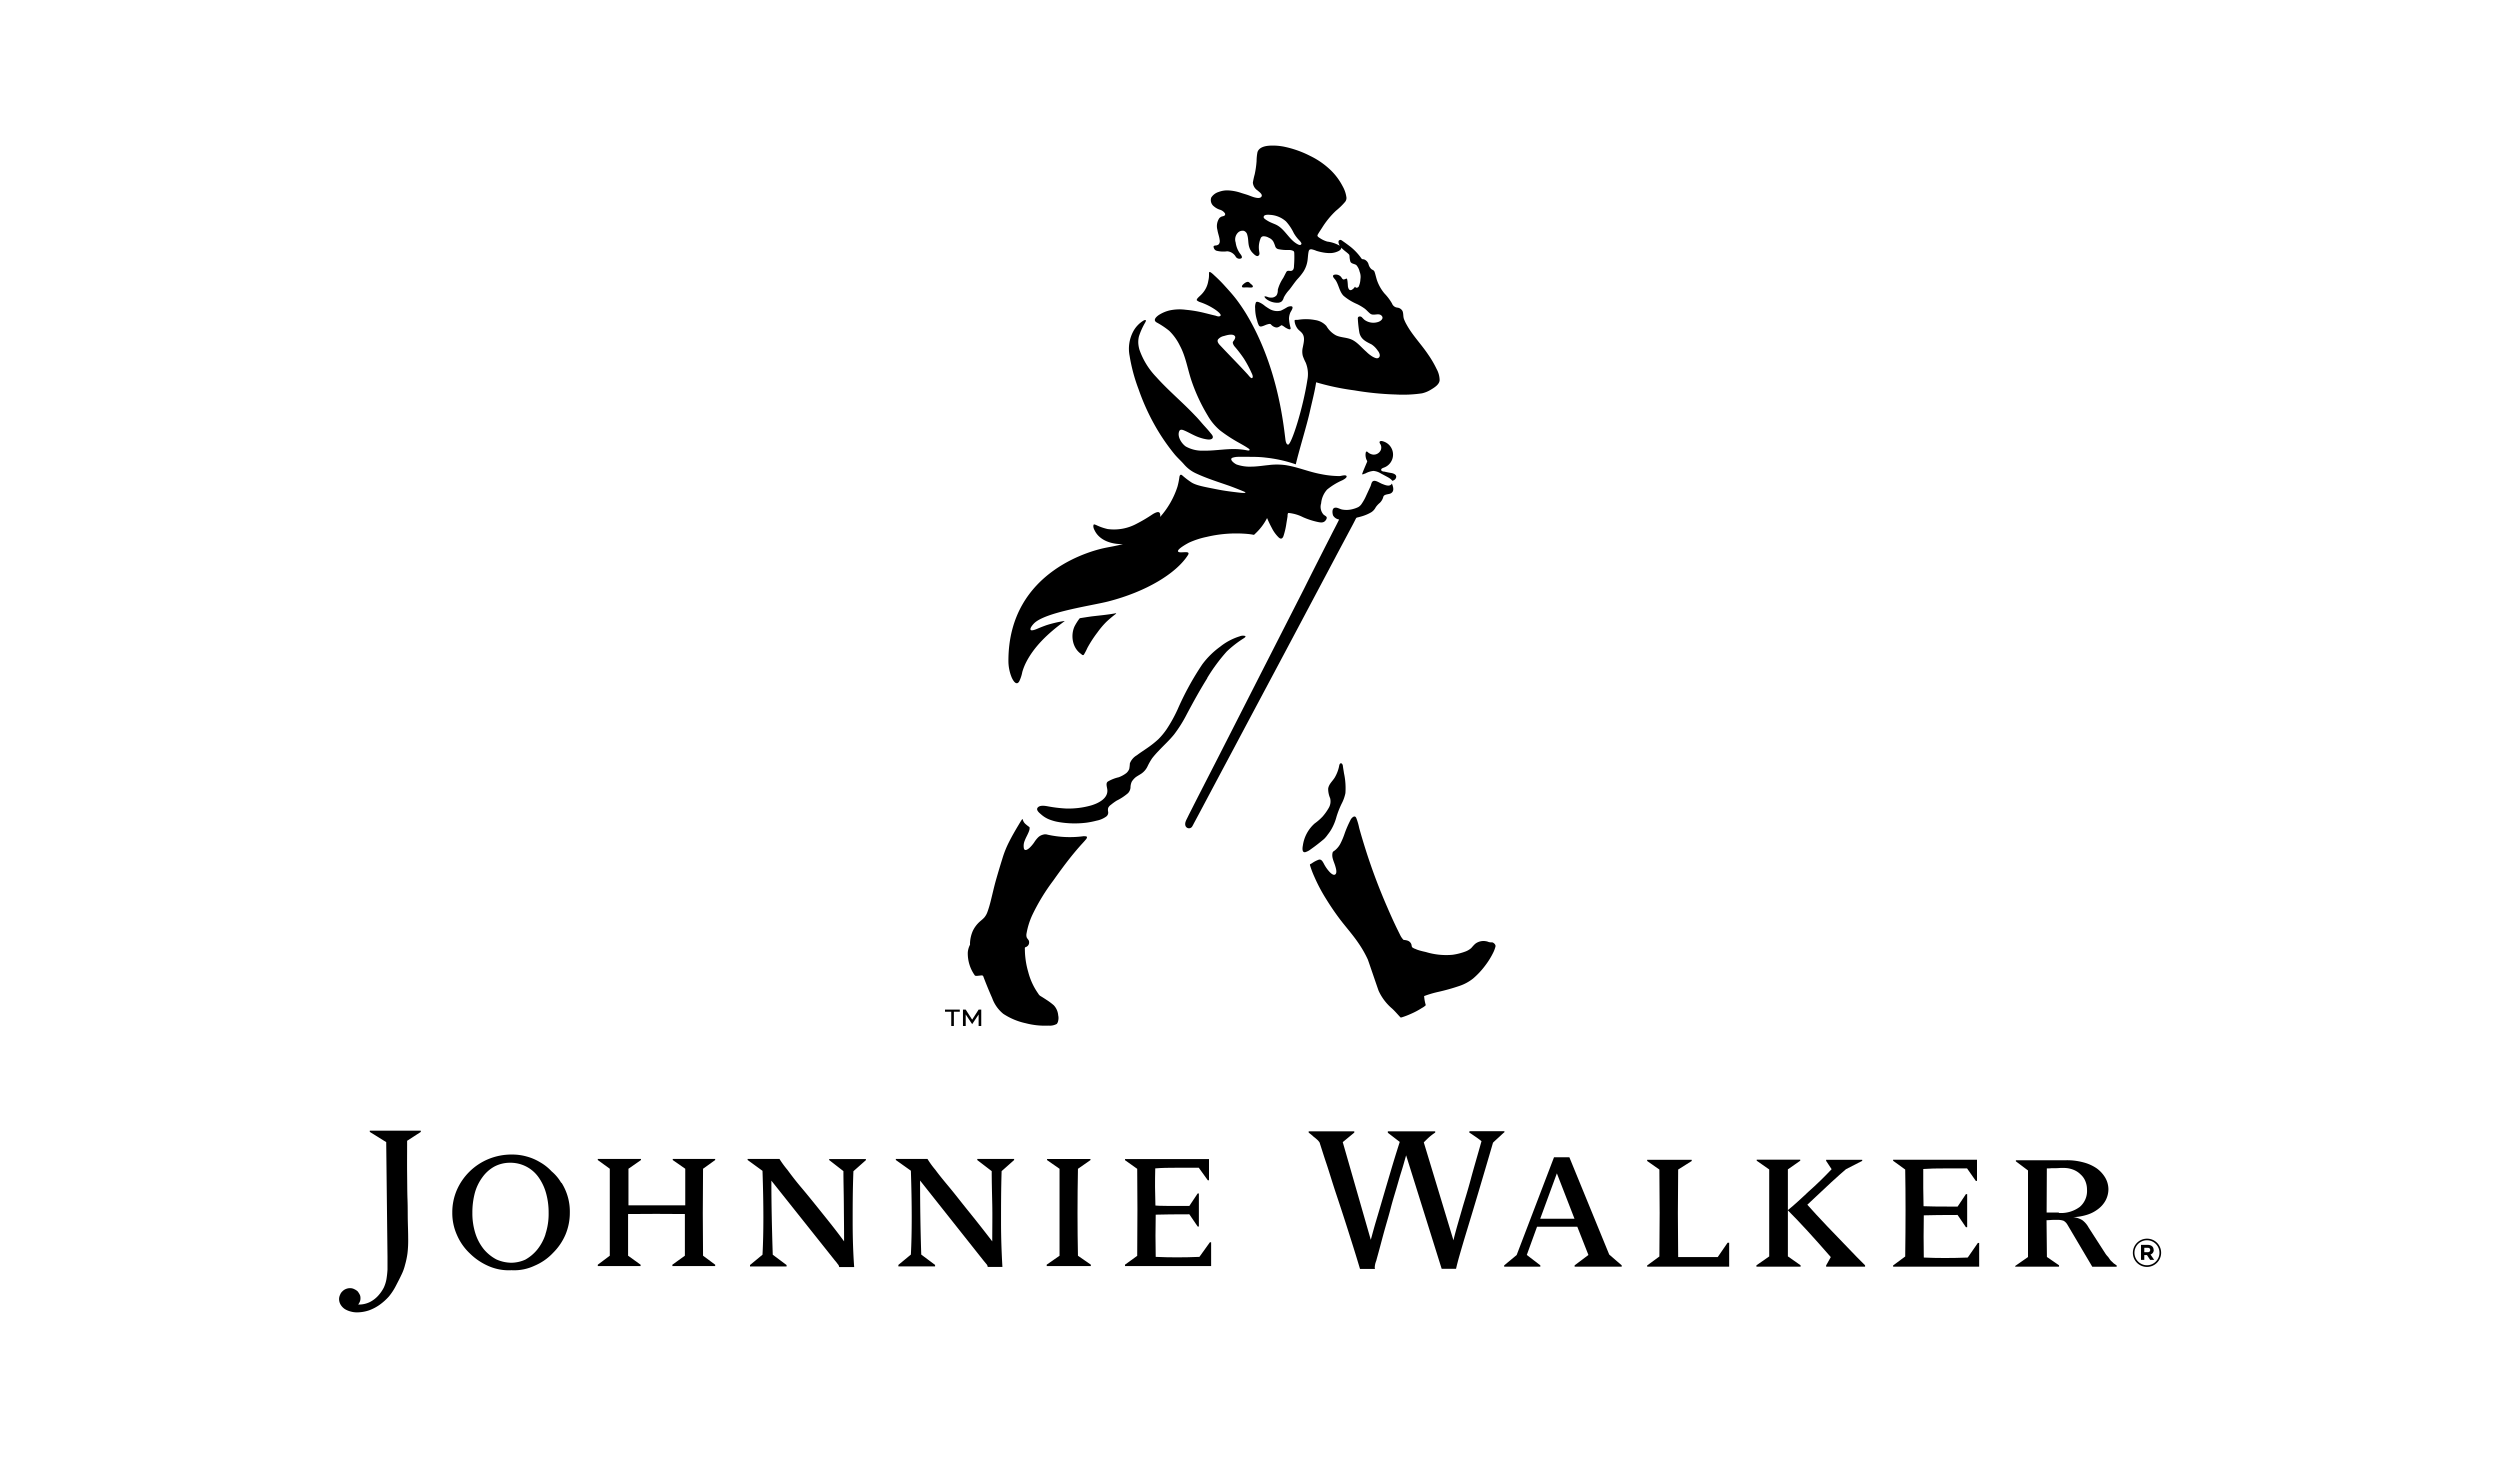<?xml version="1.0" encoding="UTF-8"?> <svg xmlns="http://www.w3.org/2000/svg" viewBox="0 0 600 350"> <title>client</title> <path d="M234.54,278.41l3.47,2.66c0,2.41.07,5,.13,7.86s0,5.8,0,9c-2.11-2.75-4-5.14-5.74-7.29s-3.23-4.1-4.55-5.68-2.49-3-3.37-4.21a20.87,20.87,0,0,1-1.89-2.61H215v.26l3.61,2.57c.27,8.25.27,14.94,0,20.13l-3,2.48v.35h8.81v-.35l-3.32-2.48h0c-.19-6-.28-11.91-.28-17.77L236,302.48l.71.86a1.18,1.18,0,0,1,.34.73h3.53c-.19-3.3-.33-6.86-.33-10.66s0-7.89.14-12.34l3-2.66v-.26h-8.83Z"></path> <path d="M258.71,280.51l3-2.09v-.26H251.29v.26l3,2.09c0,6.89,0,13.82,0,20.87l-3.08,2.14v.33H261.8v-.33l-3.09-2.14c-.14-6.73-.14-13.61,0-20.87"></path> <path d="M287.86,301.65q-5.49.23-10.49,0c-.07-3.4-.07-6.77,0-10.13q2.89-.09,8.07-.09l2,2.93h.29v-7.93h-.29l-2,3c-4.55,0-7.29,0-8.14-.1,0-1.45-.09-2.92-.09-4.4s0-2.93.05-4.52c1.6-.13,3.34-.15,5.05-.15l5.4,0,2.16,3h.29v-5.09H270v.27l2.93,2.08c.07,6,.07,12.91,0,20.88L270,303.52v.33h20.67v-5.7h-.3Z"></path> <path d="M199,278.41l3.42,2.66c0,2.41.08,5,.1,7.86s.06,5.8.06,9c-2-2.75-3.95-5.14-5.67-7.29s-3.3-4.1-4.64-5.68-2.41-3-3.3-4.21a23.58,23.58,0,0,1-1.9-2.61h-7.64v.26L183,281c.28,8.25.28,14.94,0,20.13l-3,2.48v.35h8.78v-.35l-3.32-2.48h0c-.19-6-.33-11.91-.33-17.77l15.23,19.14a8.59,8.59,0,0,1,.68.86,1.23,1.23,0,0,1,.36.73H205c-.24-3.3-.36-6.86-.36-10.66s0-7.89.18-12.34l3-2.66v-.26H199Z"></path> <path d="M352.63,271.82c.49.29,1,.67,1.5,1s1,.72,1.43,1.06c-.94,3.39-1.85,6.41-2.59,9.19s-1.48,5.06-2.06,7.08-1.05,3.6-1.41,4.91-.57,2.15-.67,2.62l-7.12-23.51c.49-.5,1-1,1.4-1.35a12.37,12.37,0,0,1,1.34-1v-.3H333.08v.34l2.86,2.2c-.79,2.46-1.51,4.8-2.18,7.07s-1.26,4.26-1.83,6.21-1.09,3.75-1.59,5.41-.93,3.28-1.35,4.81l-6.73-23.45,2.77-2.29v-.3H314.08v.3c.47.38.88.68,1.19,1a7.43,7.43,0,0,1,.79.65,2.73,2.73,0,0,1,.48.51,1.05,1.05,0,0,1,.26.54c.37,1.12.85,2.7,1.53,4.71s1.4,4.47,2.27,7.08,1.82,5.48,2.8,8.57,2,6.27,3,9.66H330a1,1,0,0,1-.06-.35,2.88,2.88,0,0,1,.08-.65c0-.2.12-.44.16-.66a2.56,2.56,0,0,0,.2-.61c.32-1.14.65-2.35,1-3.67s.73-2.74,1.14-4.18.86-2.93,1.25-4.46.85-3,1.3-4.52.82-2.89,1.26-4.27.8-2.73,1.14-3.89L346,304.51h3.45c.13-.57.39-1.66.86-3.3s1.06-3.65,1.84-6.21,1.68-5.53,2.71-9,2.21-7.46,3.46-11.76c.73-.71,1.33-1.23,1.8-1.67s.75-.7.94-.84v-.24h-8.38Z"></path> <path d="M88.75,271.66l3.94,2.45L93,301.73c0,1.13,0,2.09,0,2.95a22.39,22.39,0,0,1-.25,2.31,8.54,8.54,0,0,1-.62,2,8.91,8.91,0,0,1-1.17,1.75,6.92,6.92,0,0,1-2.21,1.76,6,6,0,0,1-2.8.59,1.8,1.8,0,0,0,.28-.42,2.1,2.1,0,0,0,.28-1.2,1.7,1.7,0,0,0-.18-.77,4.37,4.37,0,0,0-.52-.8,3.39,3.39,0,0,0-.8-.51,2.12,2.12,0,0,0-1-.23,2.5,2.5,0,0,0-1,.2,2.35,2.35,0,0,0-.81.54,2.13,2.13,0,0,0-.57.83,2.44,2.44,0,0,0-.25,1,2.65,2.65,0,0,0,.42,1.47,3.27,3.27,0,0,0,1,1,5.08,5.08,0,0,0,1.39.57,5.52,5.52,0,0,0,1.47.2,9.27,9.27,0,0,0,2.89-.48,10.87,10.87,0,0,0,2.55-1.33,13.63,13.63,0,0,0,2.23-2,14.14,14.14,0,0,0,1.73-2.66c.42-.82.84-1.6,1.2-2.38a11.44,11.44,0,0,0,.94-2.51,19.62,19.62,0,0,0,.6-2.85,26.39,26.39,0,0,0,.16-3.58c0-1.42-.06-2.83-.09-4.31s0-3.15-.07-5-.06-3.89-.09-6.17,0-5,0-7.91l3.28-2.13v-.3H88.75Z"></path> <path d="M130.92,296.22a11.53,11.53,0,0,1-2,3.71,9.94,9.94,0,0,1-2.86,2.39,8.43,8.43,0,0,1-3.34.74,9.06,9.06,0,0,1-3.57-.79,10.12,10.12,0,0,1-3-2.41,11.64,11.64,0,0,1-2.05-3.81,16,16,0,0,1-.73-5,18.25,18.25,0,0,1,.6-4.78,11.47,11.47,0,0,1,1.81-3.73,8.73,8.73,0,0,1,2.84-2.55,8,8,0,0,1,3.83-.93,8.23,8.23,0,0,1,6.78,3.45,12.26,12.26,0,0,1,1.8,3.76,17.11,17.11,0,0,1,.64,4.78,15.53,15.53,0,0,1-.78,5.2m3.81-12.36a10.39,10.39,0,0,0-2.31-2.76,11.55,11.55,0,0,0-2.82-2.22,12.35,12.35,0,0,0-3.21-1.36,12.7,12.7,0,0,0-3.42-.46,14.5,14.5,0,0,0-5.72,1.09,14.2,14.2,0,0,0-7.58,7.43,13.49,13.49,0,0,0-1.09,5.44,12.8,12.8,0,0,0,1.12,5.35,13.28,13.28,0,0,0,3.07,4.4,14.62,14.62,0,0,0,4.5,3.05,12,12,0,0,0,5.54,1,11.43,11.43,0,0,0,5.52-1.08,13,13,0,0,0,4.41-3.06,13.88,13.88,0,0,0,3-4.39,13.56,13.56,0,0,0,1.05-5.31,12.93,12.93,0,0,0-2-7.16"></path> <path d="M161.46,278.41l3,2.09v8.78c-4.62,0-9.14,0-13.63,0V280.5l3-2.09v-.26H143.47v.26l2.88,2.09v20.87l-2.88,2.16v.32h10.27v-.32l-3-2.16v-10c4.49-.05,9-.05,13.63,0v10l-3,2.16v.32h10.27v-.32l-2.91-2.16c-.08-6.53-.08-13.42,0-20.87l2.91-2.09v-.26H161.46Z"></path> <path d="M369.65,292.5l4-10.9,4.23,10.9Zm7-14.75h-3.69L364,301.2l-3,2.49V304h8.68v-.32l-3.25-2.49,2.46-6.78c3.44,0,6.65,0,9.66,0l2.67,6.78-3.31,2.49V304h11.3v-.32l-3-2.59Z"></path> <path d="M472.26,301.81c-3.76.15-7.27.15-10.55,0-.06-3.4-.06-6.77,0-10.13,1.9-.06,4.57-.09,8.11-.09l2,2.94h.3v-7.94h-.3l-2,3c-4.62,0-7.29-.05-8.17-.1,0-1.45-.07-2.92-.07-4.4s0-2.93,0-4.53c1.59-.12,3.24-.14,5-.14l5.52,0,2.1,3h.28v-5.09H454.35v.26l2.9,2.1c.11,6,.11,12.9,0,20.87l-2.9,2.14V304H475v-5.7h-.31Z"></path> <path d="M494.1,291h-1.37c-.31,0-.61,0-.84,0a4.73,4.73,0,0,1-.7,0l.05-10.58c.34,0,.76,0,1.15-.06l1.2,0c.37,0,.69-.05,1-.05h.65a6.21,6.21,0,0,1,2.33.41,5.08,5.08,0,0,1,1.81,1.18,4.26,4.26,0,0,1,1.12,1.62,5.2,5.2,0,0,1,.38,2,5,5,0,0,1-1.74,4.14,7.53,7.53,0,0,1-5,1.45m13.32,12.27c-.22-.23-.5-.5-.77-.74s-.52-.7-.76-1a5,5,0,0,1-.63-.77l-4.05-6.29a5.36,5.36,0,0,0-1.49-1.74,5.2,5.2,0,0,0-2.18-.72,12.83,12.83,0,0,0,3.36-.59,8.41,8.41,0,0,0,2.66-1.4,6.39,6.39,0,0,0,1.76-2.06,5.84,5.84,0,0,0,.66-2.65,5.61,5.61,0,0,0-.76-2.77,7.44,7.44,0,0,0-2.06-2.25,10.13,10.13,0,0,0-3.22-1.44,14.9,14.9,0,0,0-4.17-.5h-12v.26l2.91,2.19v20.78l-3.07,2.14V304h10.52v-.33l-2.91-2-.09-8.82c.61,0,1.16-.08,1.67-.08H494a4,4,0,0,1,1.27.22,2.55,2.55,0,0,1,.88.88l6,10.15H508v-.33a2.58,2.58,0,0,1-.57-.43"></path> <path d="M433.77,289.12c2.24-2.13,4.15-3.92,5.71-5.35s2.73-2.46,3.55-3.16l3.9-2v-.26h-8.66v.26l1.32,2c-.9,1-1.84,1.86-2.74,2.78s-1.86,1.73-2.78,2.58-1.75,1.66-2.6,2.41-1.64,1.49-2.41,2.07c3,3,6.37,6.7,10.33,11.25l-1.12,2V304h9.35v-.33l-2-2c-5.56-5.73-9.49-9.84-11.86-12.54"></path> <path d="M429.06,280.67l3-2.1v-.25H421.61v.25l3,2.1c0,6.93,0,13.83,0,20.87l-3.07,2.14V304h10.6v-.33l-3.05-2.14c0-7.11,0-14,0-20.87"></path> <path d="M412.26,301.69h-5.11l-4.39,0c-.09-7.09-.09-14,0-21l3.25-2.05v-.29H395.32v.29l2.93,2.05c.09,6.93.09,13.81,0,20.87l-2.93,2.14V304H415v-5.74h-.38Z"></path> <path d="M228.93,242.82h1.42v-.51H226.8v.51h1.5v3.42h.63Zm4.39,1.9-1.55-2.41h-.66v3.93h.66v-2.77l1.55,2.33,1.55-2.33v2.77h.63v-3.93h-.63Z"></path> <path d="M516.05,300c0,.31-.21.53-.61.53h-.81v-1.06h.79c.39,0,.63.18.63.53m.81-.05c0-.74-.56-1.18-1.42-1.18h-1.6v3.6h.79v-1.16h.64l.77,1.16H517l-.88-1.29a1.13,1.13,0,0,0,.78-1.13m1.37.71a3,3,0,1,1-3-3,3,3,0,0,1,3,3m.4,0a3.37,3.37,0,0,0-3.38-3.38,3.4,3.4,0,0,0-3.4,3.4,3.37,3.37,0,0,0,3.38,3.38,3.4,3.4,0,0,0,3.4-3.4"></path> <path d="M259.55,157.07c.21.12.44.29.61,0a15.52,15.52,0,0,0,.81-1.57,28.85,28.85,0,0,1,2.43-3.74,20.08,20.08,0,0,1,2.11-2.5,27.73,27.73,0,0,1,2.2-1.86c.28-.19.2-.25-.09-.19-1.79.33-3.61.49-5.41.7-.82.1-2.87.43-3,.45a.39.39,0,0,0-.14.1,12.87,12.87,0,0,0-1.19,1.89c-1,2.23-.48,5.32,1.72,6.69"></path> <path d="M301.76,77.15a6,6,0,0,0,.35.92.54.54,0,0,0,.62.28c.51-.09,1-.39,1.48-.51.29-.07.55-.18.8,0a2.06,2.06,0,0,0,1.31.76c.51,0,.78-.26,1.18-.52.16-.1.79.4.93.49s1.47.94,1.31.11a9.78,9.78,0,0,1-.38-2.16,3.87,3.87,0,0,1,.35-1.57c.12-.26.87-1.26.28-1.43a1.79,1.79,0,0,0-1.08.22,14.31,14.31,0,0,1-1.49.81,3.65,3.65,0,0,1-2.61-.33c-.41-.23-.8-.49-1.19-.76a5.55,5.55,0,0,0-1.42-.91c-.21-.09-.59-.21-.77,0a3.07,3.07,0,0,0-.19,1.48,9.58,9.58,0,0,0,.52,3.05"></path> <path d="M298.53,69a10.6,10.6,0,0,1,1.26,0c.27,0,1.06.12.87-.38-.08-.21-.34-.37-.5-.51s-.37-.41-.58-.45c-.45-.08-1,.37-1.29.66s-.37.74.24.66"></path> <path d="M327.64,113.66a5.1,5.1,0,0,1,2-.64,4.07,4.07,0,0,1,1.77.61c.62.34,1.25.66,1.85,1a3.82,3.82,0,0,1,.78.61c.09.11.09.18.23.13l.27-.12a1.09,1.09,0,0,0,.43-.42c.47-.87-.49-1.23-1.19-1.33-.52-.08-1-.19-1.53-.31-.18,0-.58-.07-.7-.24-.28-.43.35-.64.62-.74a3.23,3.23,0,0,0,1.15-.72,3.32,3.32,0,0,0,0-4.77,3.45,3.45,0,0,0-.95-.64c-.29-.12-.85-.35-1.15-.17s0,.59.12.78a1.64,1.64,0,0,1,.06,1.3,1.86,1.86,0,0,1-1.83,1.12,2.38,2.38,0,0,1-1.23-.53c-.09-.08-.26-.28-.41-.19s-.17.33-.19.49a3.07,3.07,0,0,0,.19,1.38c.07.18.25.39.18.57s-.2.45-.29.68c-.3.71-.61,1.42-.87,2.14-.17.45.52,0,.7,0"></path> <path d="M317.73,201.4a6.89,6.89,0,0,0,.92-1.09,10.39,10.39,0,0,0,.91-1.33,12.32,12.32,0,0,0,1.21-3,22.2,22.2,0,0,1,1.2-3.05,9.49,9.49,0,0,0,.93-2.58,16.94,16.94,0,0,0-.34-4.76c-.08-.56-.19-1.12-.26-1.68,0-.25-.17-.76-.51-.72s-.39.64-.45.91a9,9,0,0,1-1,2.51c-.55.9-1.42,1.56-1.58,2.67a5.64,5.64,0,0,0,.47,2.28,3.08,3.08,0,0,1-.35,2.37,12.73,12.73,0,0,1-1.46,2.05,13.07,13.07,0,0,1-1.91,1.66,8.68,8.68,0,0,0-2.82,5.26c-.09.46-.29,1.74.54,1.63a3.86,3.86,0,0,0,1.36-.71c1.08-.75,2.12-1.57,3.12-2.41"></path> <path d="M358,226.17a2.59,2.59,0,0,1-.74-.09,2.23,2.23,0,0,0-.67-.19,3.26,3.26,0,0,0-2.48.58c-.38.32-.69.7-1,1.05a4.41,4.41,0,0,1-1.51.88,14.35,14.35,0,0,1-3,.75,16.82,16.82,0,0,1-6.38-.66c-.58-.13-1.16-.26-1.73-.44a5.24,5.24,0,0,1-.78-.3,2.38,2.38,0,0,1-.79-.41c-.14-.2-.12-.53-.21-.75a1.46,1.46,0,0,0-1-.87,3.6,3.6,0,0,0-.73-.13c-.18,0-.29-.18-.4-.32a4,4,0,0,1-.51-.8l-.84-1.7c-.79-1.64-1.54-3.3-2.27-5a141,141,0,0,1-5.1-13.52c-.58-1.83-1.14-3.67-1.65-5.52a15,15,0,0,0-.55-2c-.11-.26-.2-.74-.56-.77s-.84.5-1,.88a26.15,26.15,0,0,0-1.34,3.07,17.6,17.6,0,0,1-1.13,2.69,5.13,5.13,0,0,1-.79,1.06,3.72,3.72,0,0,1-.51.46c-.17.14-.42.24-.49.46-.32,1.15.29,2.14.61,3.22.14.5.49,1.55.08,2s-1.09-.2-1.36-.46a8.83,8.83,0,0,1-1.49-2.14c-.26-.45-.54-1-1.13-.89a6.49,6.49,0,0,0-1.71.89c-.23.15-.53.18-.44.45a21.52,21.52,0,0,0,1,2.67,40,40,0,0,0,2.81,5.34,62.79,62.79,0,0,0,3.68,5.36c1.4,1.79,2.91,3.5,4.18,5.39a26.31,26.31,0,0,1,2.21,3.88c.38,1.05,2.4,7,2.59,7.5a12.27,12.27,0,0,0,3.25,4.28c.62.57,1.18,1.23,1.76,1.85.24.26.22.33.55.24a18.28,18.28,0,0,0,2.13-.81,18.68,18.68,0,0,0,2.79-1.49c.08,0,.85-.53.83-.65a10,10,0,0,1-.39-2.15,24.63,24.63,0,0,1,3.36-1,48.61,48.61,0,0,0,5.15-1.45,10.67,10.67,0,0,0,3.26-1.78,18.87,18.87,0,0,0,2.89-3.1,18.26,18.26,0,0,0,2-3.26,7.68,7.68,0,0,0,.47-1.32c.09-.46-.49-1-.93-1"></path> <path d="M289.71,162.75a42.25,42.25,0,0,1,4.72-6.4,25.71,25.71,0,0,1,4.1-3.18c.11-.08.6-.39.29-.54a2,2,0,0,0-1.29.09,14.23,14.23,0,0,0-4.72,2.51,19.56,19.56,0,0,0-4.28,4.24,68.5,68.5,0,0,0-5.91,10.8A34.75,34.75,0,0,1,280,175a16.66,16.66,0,0,1-2,2.42,23.87,23.87,0,0,1-2.74,2.16c-.8.56-1.64,1.09-2.41,1.68a3.85,3.85,0,0,0-1.68,1.95,9.84,9.84,0,0,1-.15,1.33,2.49,2.49,0,0,1-.7,1,7,7,0,0,1-1.82,1,9.27,9.27,0,0,0-2.56,1c-.66.37-.23,1.39-.18,2,.2,2.12-2.21,3.27-3.91,3.77a19.84,19.84,0,0,1-6.08.73,32.84,32.84,0,0,1-4.44-.55c-.67-.11-1.76-.27-2.27.32s.39,1.29.81,1.65a6.61,6.61,0,0,0,2.34,1.35,10.86,10.86,0,0,0,1.38.39l.58.11a23,23,0,0,0,6.53.14,20.75,20.75,0,0,0,2.47-.49,5.86,5.86,0,0,0,2.34-1,1.18,1.18,0,0,0,.45-1.11,2,2,0,0,1,0-.94,1.86,1.86,0,0,1,.66-.76,13.71,13.71,0,0,1,1.38-1,12.79,12.79,0,0,0,2.72-1.79,2.24,2.24,0,0,0,.6-1.31,3.54,3.54,0,0,1,.3-1.44,4.38,4.38,0,0,1,1-1.12c.41-.28.84-.52,1.26-.79a4.36,4.36,0,0,0,1.55-1.82,14.48,14.48,0,0,1,1.1-1.92,22.09,22.09,0,0,1,1.49-1.7c1.25-1.35,2.64-2.59,3.77-4a32.06,32.06,0,0,0,3.06-4.89c1.56-2.93,3.15-5.82,4.91-8.63"></path> <path d="M260.27,200.66a24.66,24.66,0,0,1-8.86-.34,1.81,1.81,0,0,0-1.08,0,2.63,2.63,0,0,0-1.15.62,7.06,7.06,0,0,0-1,1.27,9,9,0,0,1-1,1.19c-.32.31-1.16,1-1.43.29a3.17,3.17,0,0,1,.18-1.92c.33-.91.91-1.75,1.15-2.68,0-.18.11-.52-.08-.63a10.77,10.77,0,0,1-.93-.74,2,2,0,0,1-.59-1c-.09-.29-.23,0-.32.12-.25.38-.47.75-.7,1.14-.8,1.33-1.58,2.68-2.28,4.07a23.88,23.88,0,0,0-1.55,3.82c-.54,1.73-1.06,3.46-1.56,5.21s-.87,3.47-1.31,5.21c-.21.84-.45,1.67-.74,2.48a4.32,4.32,0,0,1-.77,1.41c-.32.37-.73.68-1.09,1a7.13,7.13,0,0,0-1.7,2.27,8.26,8.26,0,0,0-.65,2.72,4,4,0,0,0,0,.49c0,.11-.11.26-.15.37a5,5,0,0,0-.39,1.53,9.09,9.09,0,0,0,1.68,5.53c.14.22.89.07,1.12.06s.78-.16.9.13q1,2.66,2.15,5.25a8.57,8.57,0,0,0,2.67,3.79,15.87,15.87,0,0,0,5.4,2.26,18.16,18.16,0,0,0,5.44.57,3.48,3.48,0,0,0,2-.41,1.62,1.62,0,0,0,.34-.78,2.87,2.87,0,0,0,0-1.27,4,4,0,0,0-1.05-2.41,14,14,0,0,0-1.77-1.32c-.5-.34-1-.65-1.5-.95a1.53,1.53,0,0,1-.47-.54,15.7,15.7,0,0,1-2.4-5.18,20,20,0,0,1-.81-5.44c0-.17-.06-.46.12-.51a1.44,1.44,0,0,0,.54-.31,1.15,1.15,0,0,0,.35-1c0-.44-.48-.71-.6-1.15a2,2,0,0,1,0-.91,17.71,17.71,0,0,1,1.38-4.38,48.44,48.44,0,0,1,5-8.22c1.34-1.9,2.71-3.77,4.15-5.59.93-1.16,1.88-2.29,2.88-3.38.25-.28.52-.56.75-.85a1.08,1.08,0,0,0,.34-.6c0-.29-.51-.25-.68-.24"></path> <path d="M320.6,133.54l4.17-7.82c.16-.32.34-.65.51-1,.06-.13.13-.25.2-.37s.28-.16.48-.2c.48-.12,1-.26,1.41-.41a9.57,9.57,0,0,0,1.75-.81,3,3,0,0,0,1.05-1.18,5.33,5.33,0,0,1,1-1.08,3.11,3.11,0,0,0,.83-1.45c.19-.64,1.28-.54,1.78-.81.9-.48.62-1.48.31-2.27,0-.1-.08-.05-.09,0-.52.77-1.64.24-2.28,0s-1.62-1-2.21-.65c-.34.2-.41.74-.53,1.06s-.19.43-.28.64l-.75,1.62a11.9,11.9,0,0,1-1.08,2,2.5,2.5,0,0,1-.88.89,6.94,6.94,0,0,1-1.25.46,5.69,5.69,0,0,1-2.66.12c-.57-.11-1.24-.61-1.83-.39s-.51,1.3-.3,1.84a2,2,0,0,0,1.44.95c-.8,1.64-1.27,2.47-1.89,3.71l-1.48,2.9c-1.67,3.3-3.36,6.61-5,9.92l-6.81,13.36q-3.66,7.18-7.32,14.37l-6.62,13L287.63,191l-1.2,2.36-.25.5c-.36.72-.74,1.44-1.09,2.17s-.8,1.41-.59,2.12a.9.9,0,0,0,1.68.11,6,6,0,0,0,.3-.56l1.26-2.35,4.67-8.79q3.34-6.25,6.67-12.53,3.82-7.17,7.64-14.34t7.51-14.14q3.19-6,6.37-12"></path> <path d="M344.78,88.55a24.41,24.41,0,0,0-2-3.43c-1.63-2.45-3.73-4.57-5.16-7.15a9.36,9.36,0,0,1-.68-1.43c-.21-.61-.09-1.27-.33-1.87a1.59,1.59,0,0,0-1.23-.84,1.53,1.53,0,0,1-1.3-1,12.28,12.28,0,0,0-1.8-2.39,10,10,0,0,1-1.74-3c-.26-.71-.39-1.46-.64-2.18-.16-.42-.43-.44-.76-.66a2.44,2.44,0,0,1-.7-1.21,1.77,1.77,0,0,0-1-1.11,2.52,2.52,0,0,0-.56-.09,6.26,6.26,0,0,1-.39-.51,13.53,13.53,0,0,0-2.28-2.38c-.65-.51-1.32-1-2-1.47-.19-.14-.42-.32-.67-.23-.57.22-.2,1,0,1.38a7.93,7.93,0,0,0-3-1,6.39,6.39,0,0,1-1.79-.85c-.26-.17-.66-.4-.54-.72a2.7,2.7,0,0,1,.2-.37c.31-.51.54-.84.87-1.35a20.47,20.47,0,0,1,3.36-4.12,16.11,16.11,0,0,0,2.14-2.07,1.48,1.48,0,0,0,.37-1.07,7.37,7.37,0,0,0-.9-2.7,15,15,0,0,0-2.73-3.74,19,19,0,0,0-5.08-3.57,24.51,24.51,0,0,0-5.79-2.11,13.82,13.82,0,0,0-3.95-.35c-1.1.07-2.53.37-2.91,1.57a11.85,11.85,0,0,0-.21,2.14,22.47,22.47,0,0,1-.45,3.16,18.09,18.09,0,0,0-.44,2,2.45,2.45,0,0,0,1.1,1.86c.35.33,1.43,1,.9,1.58-.37.4-1.14.22-1.58.11s-1-.34-1.45-.51-1.15-.36-1.73-.55a11.38,11.38,0,0,0-3.1-.62,5.73,5.73,0,0,0-2.32.36,3.25,3.25,0,0,0-1.81,1.35,1.89,1.89,0,0,0,.67,2.14,4,4,0,0,0,1.34.76,2.24,2.24,0,0,1,1.24.84.43.43,0,0,1-.18.66c-.21.1-.46.11-.68.21a1.72,1.72,0,0,0-.45.34,3.4,3.4,0,0,0-.46,2.82c.12.82.46,1.61.54,2.44a1.22,1.22,0,0,1-.21,1,1.27,1.27,0,0,1-.82.3c-.51.07-.5.25-.33.69a1,1,0,0,0,.58.56,6.63,6.63,0,0,0,2.59.14,2.6,2.6,0,0,1,2.07,1.34,1.06,1.06,0,0,0,1.24.38c.46-.2.08-.76-.1-1a5.8,5.8,0,0,1-1.18-2.83,2.31,2.31,0,0,1,.72-2.52,1.62,1.62,0,0,1,1.24-.28,1.31,1.31,0,0,1,.83,1c.31,1,.15,2,.5,3a3.23,3.23,0,0,0,.77,1.28c.28.28.93,1,1.37.71s.24-.77.21-1.1a5.8,5.8,0,0,1-.06-1.44,5.72,5.72,0,0,1,.38-1.57.78.78,0,0,1,.89-.57,2.55,2.55,0,0,1,1.12.36,2.19,2.19,0,0,1,1.08.93,8.18,8.18,0,0,1,.47,1.19,1,1,0,0,0,.73.61,10.81,10.81,0,0,0,2.54.2,2.24,2.24,0,0,1,1.05.23c.23.13.23.47.23.7a24.83,24.83,0,0,1-.07,2.86c0,.55-.11,1.23-.82,1.23-.36,0-.78-.14-1,.23s-.51,1-.76,1.45a9.44,9.44,0,0,0-1.31,2.85,2.34,2.34,0,0,1-.28,1.3,1.61,1.61,0,0,1-1.3.58,2.3,2.3,0,0,1-.79-.13,2.3,2.3,0,0,0-.67-.18c-.42,0,.19.58.27.64a4.38,4.38,0,0,0,2.84.9,1.54,1.54,0,0,0,.93-.38,2.15,2.15,0,0,0,.44-.88,8.12,8.12,0,0,1,1.31-1.84c.66-.82,1.23-1.72,1.91-2.51a13.52,13.52,0,0,0,1.51-1.88,6.81,6.81,0,0,0,1-2.94c.06-.54.09-1.08.18-1.61s.19-.81.73-.79a5.2,5.2,0,0,1,1.18.37,12.11,12.11,0,0,0,1.35.34,9.27,9.27,0,0,0,2.11.2,4.56,4.56,0,0,0,1.7-.41c.32-.13.83-.43.82-.89,0,0,0,0,0,0,.34.38.75.7,1.13,1s.69.58.76.69a1.14,1.14,0,0,1,.09.52,5.44,5.44,0,0,0,.18,1.07c.18.61,1,.57,1.45.9a3.49,3.49,0,0,1,.78,1.56A3.33,3.33,0,0,1,326.5,67a4.74,4.74,0,0,1-.42,1.79c-.2.31-.74.4-.87,0a2.18,2.18,0,0,1-.85.8c-.62.24-.81-.5-.87-.93,0-.24-.09-1.79-.28-1.8s-.57.29-.84.19-.39-.46-.53-.6a1.63,1.63,0,0,0-1.68-.49c-.63.28.16.94.37,1.26.78,1.16.93,2.77,1.92,3.77a12.87,12.87,0,0,0,3.27,2,13.19,13.19,0,0,1,1.7,1c.53.37.91.88,1.43,1.28.78.61,1.92-.2,2.65.42s0,1.32-.68,1.56a3.64,3.64,0,0,1-3.31-.46c-.25-.2-.46-.45-.7-.68s-1-.29-.93.4a29,29,0,0,0,.38,3.37c.39,1.58,1.58,2.11,2.9,2.77a5.22,5.22,0,0,1,1.48,1.48c.32.36.74,1.16.35,1.62s-1,.15-1.52-.12a7.79,7.79,0,0,1-1.56-1.22c-1.17-1-2.24-2.43-3.73-3-1.16-.45-2.46-.4-3.58-.94a5.89,5.89,0,0,1-2.27-2.24,4.52,4.52,0,0,0-2.7-1.42,11.64,11.64,0,0,0-4.12-.05c-.07,0-.75,0-.76.06-.1.17,0,.44,0,.61a4,4,0,0,0,.68,1.47c.26.33.61.56.89.86,1,1,.59,2.35.36,3.57a4.31,4.31,0,0,0,0,2.11,12.65,12.65,0,0,0,.7,1.61,7.28,7.28,0,0,1,.39,4.13c-1.06,6.85-3.8,15.47-4.62,15.53-.2,0-.51-.18-.65-1.22-.56-4.6-2.06-17.88-9.31-30-.66-1.09-1.38-2.17-2.13-3.19-.91-1.25-1.94-2.4-3-3.56a33.31,33.31,0,0,0-2.58-2.6c-.09-.09-1.12-1.11-1.26-.82s.07.86-.23,2.1a5.84,5.84,0,0,1-1.36,2.93c-.29.36-.66.67-1,1s-.42.55-.41.67.56.41.65.44a15,15,0,0,1,3.77,1.84c.21.14,1.64,1.14,1.26,1.49s-1,0-1.26-.05c-.79-.18-1.57-.39-2.36-.58a29.63,29.63,0,0,0-4.67-.81,11.35,11.35,0,0,0-3.95.16,8.39,8.39,0,0,0-2.6,1.13c-.67.49-1.39,1.22-.44,1.76a19.24,19.24,0,0,1,3,2,12.68,12.68,0,0,1,2.53,3.52c1.47,2.7,1.88,5.8,2.89,8.69a42.6,42.6,0,0,0,3.81,8.12,13.16,13.16,0,0,0,3,3.6,36.1,36.1,0,0,0,3.1,2.12c1.21.75,2.51,1.38,3.67,2.17.5.33.3.59-.25.48a15.08,15.08,0,0,0-1.5-.23c-3-.34-6,.35-9,.29a8.08,8.08,0,0,1-4.28-1c-1-.7-2.07-2.33-1.6-3.61.24-.68.92-.37,1.4-.16.73.32,1.43.72,2.16,1.06a11.33,11.33,0,0,0,2.3.84c.53.12,1.66.4,2.09-.05s-.21-1.06-.43-1.33c-.52-.68-1.11-1.29-1.68-1.93s-1.28-1.52-2-2.23c-3-3.19-6.41-6-9.36-9.3a17.94,17.94,0,0,1-4-6.51,7.21,7.21,0,0,1-.24-1.14,5.61,5.61,0,0,1,.12-2.08,16.59,16.59,0,0,1,1.46-3.25c.05-.1.3-.49.18-.61s-.43,0-.54.08A6.77,6.77,0,0,0,272,79.5a8.87,8.87,0,0,0-.89,5.92,41.11,41.11,0,0,0,2.15,8,52.78,52.78,0,0,0,4.09,9,48.47,48.47,0,0,0,4.63,6.71c.7.82,1.51,1.53,2.21,2.34a8.42,8.42,0,0,0,3,2.21c2.45,1.13,5,1.93,7.59,2.83.91.31,2.89,1.09,3.78,1.47,1.12.49-.76.29-1.12.25-1.75-.2-3.54-.42-5.34-.78-2.91-.58-4.94-.91-6.15-1.67a19.53,19.53,0,0,1-2.21-1.69c-.48-.41-.65.12-.69.45a16.61,16.61,0,0,1-.46,2.27,20.34,20.34,0,0,1-4.16,7.26c.06-.37.07-1-.33-1.14s-1.18.3-1.57.56a36.38,36.38,0,0,1-3.8,2.24,11.42,11.42,0,0,1-6.9,1.24,12.9,12.9,0,0,1-2.83-1c-.11,0-.41-.21-.51-.06-.21.33,0,1,.17,1.27,1.16,2.57,4.21,3.48,6.82,3.4-1.4.4-2.84.62-4.26.91-1.9.39-23.2,5-23.2,27.11a10.42,10.42,0,0,0,.79,4c.48,1.07,1.2,1.93,1.8.94a8.82,8.82,0,0,0,.74-2.26,13.77,13.77,0,0,1,.73-1.94c2-4.18,5.62-7.46,9.29-10.16.22-.16.13-.16-.06-.12a28.42,28.42,0,0,0-4.21,1c-.66.24-1.32.49-2,.78-.35.16-1.57.68-1.76.3s.48-1.16.76-1.46c2.6-2.77,14.05-4.34,17.89-5.34,9.17-2.36,16.29-6.74,19.09-11.08.86-1.33-1.81-.35-2.31-.86s2.26-2,2.6-2.17a20,20,0,0,1,4.26-1.38,30.64,30.64,0,0,1,10.23-.66c.34.05.68.09,1,.17.17,0,.32-.2.43-.31a13.42,13.42,0,0,0,2.81-3.72,25.71,25.71,0,0,0,1.13,2.37A8.35,8.35,0,0,0,306.9,129c.51.46.89.29,1.12-.31a17.33,17.33,0,0,0,.72-3.11c.09-.55.19-1.1.27-1.65,0-.22,0-.82.25-.82a9.69,9.69,0,0,1,3.43,1,17.89,17.89,0,0,0,3.24,1.09c.91.2,1.82.47,2.37-.54.37-.69-.19-.77-.65-1.16a2.79,2.79,0,0,1-.58-2.68,5.71,5.71,0,0,1,1.44-3.33,15.66,15.66,0,0,1,3.66-2.23c.22-.12,1.18-.6,1-1s-1.4,0-1.66,0a23,23,0,0,1-4.46-.47c-3.12-.58-5.45-1.68-8.59-2.17a15.67,15.67,0,0,0-4,0c-1.24.12-2.82.37-4.07.37a9.58,9.58,0,0,1-3.63-.52c-.6-.29-1.79-1.22-1-1.6a4.58,4.58,0,0,1,1.53-.23c.65,0,1.3,0,2,0,1.5,0,3,0,4.49.19a32.73,32.73,0,0,1,7.21,1.61c.76-3.29,2.68-9.47,3.4-12.77.51-2.29,1.17-4.78,1.48-6.92A59.28,59.28,0,0,0,325,93.68a71.3,71.3,0,0,0,10,1,31.37,31.37,0,0,0,6.28-.28,7.06,7.06,0,0,0,2.23-.94c.79-.48,1.95-1.2,2-2.23a5.7,5.7,0,0,0-.72-2.66m-32.6-29.81c-.32.13-.73-.12-1-.28-1.88-1.15-2.79-3.38-4.74-4.45-.51-.28-1.41-.55-2.16-1-.24-.15-.91-.52-1-.81-.09-.52.39-.77,1.6-.65a6.24,6.24,0,0,1,3.74,1.56,11.42,11.42,0,0,1,1.87,2.8,8.69,8.69,0,0,0,1.17,1.59,3.17,3.17,0,0,1,.65.81.32.32,0,0,1-.19.43M300.62,90.6c-.24.56-1-.58-1.19-.76-1.83-2-3.67-3.87-5.51-5.8l-1.23-1.3c-.29-.33-.63-.82-.37-1.27a2.48,2.48,0,0,1,1.44-.83c.58-.18,2.2-.67,2.64.08.22.38-.26,1-.46,1.27s.1.85.37,1.17a30.27,30.27,0,0,1,2.23,2.91,27.18,27.18,0,0,1,1.74,3.23c.16.36.49.91.34,1.3"></path> </svg> 